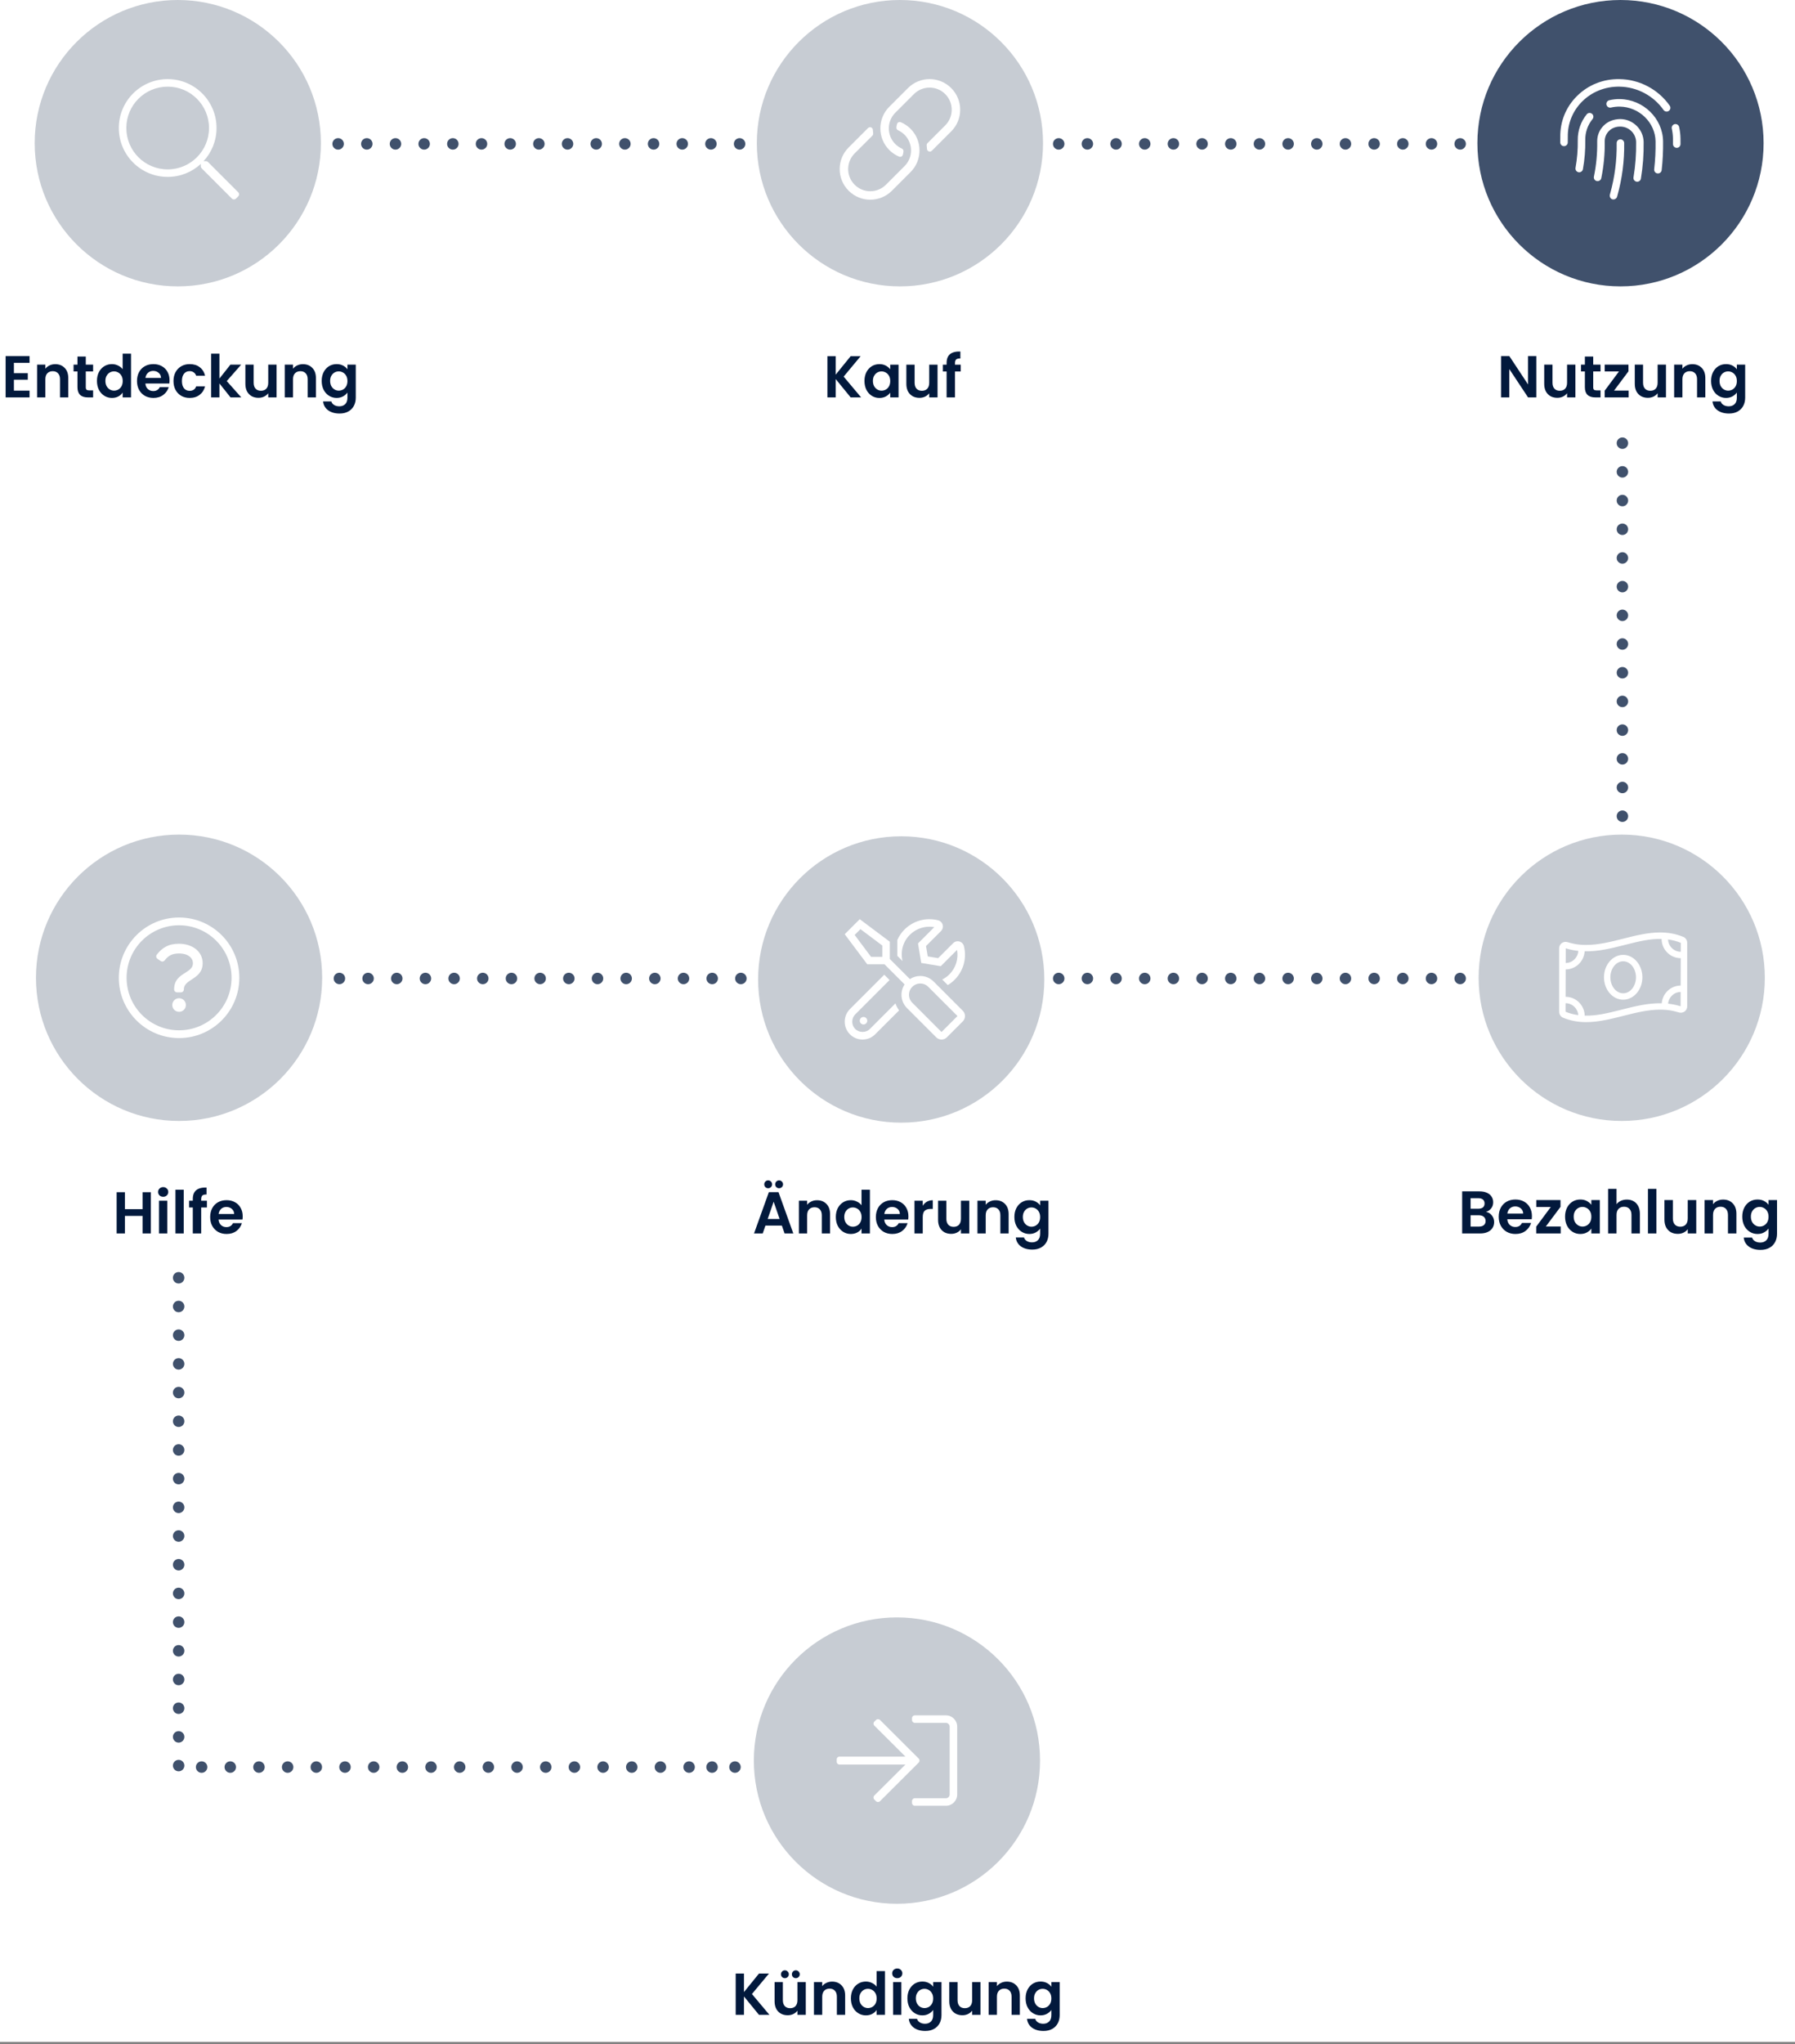 <svg width="304" height="346" viewBox="0 0 304 346" fill="none" xmlns="http://www.w3.org/2000/svg">
<rect x="0" y="0" width="304" height="346" fill="#808080" stroke="none"/>
<g clip-path="url(#clip0)">
<rect width="304" height="345.6" fill="white"/>
<path d="M2.355 61.408V63.158H4.706V64.269H2.355V66.119H5.006V67.26H0.954V60.267H5.006V61.408H2.355ZM9.353 61.638C10.013 61.638 10.547 61.848 10.954 62.268C11.36 62.681 11.564 63.262 11.564 64.008V67.26H10.163V64.199C10.163 63.758 10.053 63.422 9.833 63.188C9.613 62.948 9.313 62.828 8.933 62.828C8.546 62.828 8.239 62.948 8.012 63.188C7.792 63.422 7.682 63.758 7.682 64.199V67.26H6.282V61.718H7.682V62.408C7.869 62.168 8.106 61.981 8.393 61.848C8.686 61.708 9.006 61.638 9.353 61.638ZM14.529 62.868V65.549C14.529 65.736 14.573 65.873 14.659 65.959C14.753 66.039 14.906 66.079 15.12 66.079H15.77V67.26H14.889C13.709 67.26 13.119 66.686 13.119 65.539V62.868H12.459V61.718H13.119V60.347H14.529V61.718H15.77V62.868H14.529ZM16.42 64.469C16.42 63.908 16.53 63.412 16.75 62.978C16.977 62.545 17.284 62.211 17.671 61.978C18.058 61.744 18.488 61.628 18.961 61.628C19.321 61.628 19.665 61.708 19.992 61.868C20.318 62.021 20.578 62.228 20.772 62.488V59.857H22.192V67.26H20.772V66.439C20.599 66.713 20.355 66.933 20.042 67.1C19.728 67.266 19.365 67.35 18.951 67.35C18.484 67.35 18.058 67.23 17.671 66.99C17.284 66.75 16.977 66.413 16.75 65.979C16.53 65.539 16.42 65.036 16.42 64.469ZM20.782 64.489C20.782 64.149 20.715 63.858 20.582 63.618C20.448 63.372 20.268 63.185 20.042 63.058C19.815 62.925 19.571 62.858 19.311 62.858C19.051 62.858 18.811 62.922 18.591 63.048C18.371 63.175 18.191 63.362 18.051 63.608C17.918 63.849 17.851 64.135 17.851 64.469C17.851 64.802 17.918 65.096 18.051 65.349C18.191 65.596 18.371 65.786 18.591 65.919C18.818 66.053 19.058 66.119 19.311 66.119C19.571 66.119 19.815 66.056 20.042 65.929C20.268 65.796 20.448 65.609 20.582 65.369C20.715 65.122 20.782 64.829 20.782 64.489ZM28.715 64.369C28.715 64.569 28.702 64.749 28.675 64.909H24.624C24.657 65.309 24.797 65.623 25.044 65.849C25.291 66.076 25.594 66.189 25.954 66.189C26.474 66.189 26.845 65.966 27.065 65.519H28.575C28.415 66.053 28.108 66.493 27.655 66.84C27.201 67.18 26.645 67.35 25.984 67.35C25.451 67.35 24.971 67.233 24.544 67C24.124 66.76 23.794 66.423 23.553 65.989C23.32 65.556 23.203 65.056 23.203 64.489C23.203 63.915 23.32 63.412 23.553 62.978C23.787 62.545 24.114 62.211 24.534 61.978C24.954 61.744 25.438 61.628 25.984 61.628C26.511 61.628 26.981 61.741 27.395 61.968C27.815 62.194 28.139 62.518 28.365 62.938C28.599 63.352 28.715 63.828 28.715 64.369ZM27.265 63.968C27.258 63.608 27.128 63.322 26.875 63.108C26.621 62.888 26.311 62.778 25.944 62.778C25.598 62.778 25.304 62.885 25.064 63.098C24.831 63.305 24.687 63.595 24.634 63.968H27.265ZM29.381 64.489C29.381 63.915 29.497 63.415 29.731 62.988C29.964 62.555 30.288 62.221 30.701 61.988C31.115 61.748 31.588 61.628 32.122 61.628C32.809 61.628 33.376 61.801 33.822 62.148C34.276 62.488 34.579 62.968 34.733 63.588H33.222C33.142 63.348 33.005 63.162 32.812 63.028C32.625 62.888 32.392 62.818 32.112 62.818C31.712 62.818 31.395 62.965 31.161 63.258C30.928 63.545 30.811 63.955 30.811 64.489C30.811 65.016 30.928 65.426 31.161 65.719C31.395 66.006 31.712 66.149 32.112 66.149C32.679 66.149 33.049 65.896 33.222 65.389H34.733C34.579 65.989 34.276 66.466 33.822 66.82C33.369 67.173 32.802 67.35 32.122 67.35C31.588 67.35 31.115 67.233 30.701 67C30.288 66.76 29.964 66.426 29.731 65.999C29.497 65.566 29.381 65.062 29.381 64.489ZM39.043 67.26L37.162 64.899V67.26H35.762V59.857H37.162V64.069L39.023 61.718H40.844L38.403 64.499L40.864 67.26H39.043ZM46.839 61.718V67.26H45.428V66.559C45.248 66.8 45.012 66.99 44.718 67.13C44.431 67.263 44.118 67.33 43.778 67.33C43.344 67.33 42.961 67.24 42.627 67.06C42.294 66.873 42.031 66.603 41.837 66.249C41.65 65.889 41.557 65.462 41.557 64.969V61.718H42.958V64.769C42.958 65.209 43.068 65.549 43.288 65.789C43.508 66.023 43.808 66.139 44.188 66.139C44.575 66.139 44.878 66.023 45.098 65.789C45.319 65.549 45.428 65.209 45.428 64.769V61.718H46.839ZM51.295 61.638C51.956 61.638 52.489 61.848 52.896 62.268C53.303 62.681 53.506 63.262 53.506 64.008V67.26H52.105V64.199C52.105 63.758 51.995 63.422 51.775 63.188C51.555 62.948 51.255 62.828 50.875 62.828C50.488 62.828 50.181 62.948 49.955 63.188C49.735 63.422 49.625 63.758 49.625 64.199V67.26H48.224V61.718H49.625V62.408C49.811 62.168 50.048 61.981 50.335 61.848C50.628 61.708 50.948 61.638 51.295 61.638ZM57.012 61.628C57.425 61.628 57.789 61.711 58.102 61.878C58.416 62.038 58.663 62.248 58.843 62.508V61.718H60.253V67.3C60.253 67.813 60.15 68.27 59.943 68.67C59.736 69.077 59.426 69.397 59.013 69.631C58.599 69.871 58.099 69.991 57.512 69.991C56.725 69.991 56.078 69.807 55.571 69.441C55.071 69.074 54.788 68.574 54.721 67.94H56.111C56.185 68.193 56.342 68.394 56.582 68.54C56.828 68.694 57.125 68.77 57.472 68.77C57.879 68.77 58.209 68.647 58.462 68.4C58.716 68.16 58.843 67.793 58.843 67.3V66.439C58.663 66.7 58.412 66.916 58.092 67.09C57.779 67.263 57.419 67.35 57.012 67.35C56.545 67.35 56.118 67.23 55.731 66.99C55.345 66.75 55.038 66.413 54.811 65.979C54.591 65.539 54.481 65.036 54.481 64.469C54.481 63.908 54.591 63.412 54.811 62.978C55.038 62.545 55.341 62.211 55.721 61.978C56.108 61.744 56.538 61.628 57.012 61.628ZM58.843 64.489C58.843 64.149 58.776 63.858 58.642 63.618C58.509 63.372 58.329 63.185 58.102 63.058C57.876 62.925 57.632 62.858 57.372 62.858C57.112 62.858 56.872 62.922 56.652 63.048C56.432 63.175 56.252 63.362 56.111 63.608C55.978 63.849 55.911 64.135 55.911 64.469C55.911 64.802 55.978 65.096 56.111 65.349C56.252 65.596 56.432 65.786 56.652 65.919C56.879 66.053 57.119 66.119 57.372 66.119C57.632 66.119 57.876 66.056 58.102 65.929C58.329 65.796 58.509 65.609 58.642 65.369C58.776 65.122 58.843 64.829 58.843 64.489Z" fill="#02193C"/>
<path d="M144.071 67.264L141.53 64.153V67.264H140.13V60.281H141.53V63.412L144.071 60.281H145.762L142.881 63.742L145.842 67.264H144.071ZM146.406 64.473C146.406 63.912 146.516 63.416 146.736 62.982C146.963 62.549 147.266 62.215 147.646 61.982C148.033 61.748 148.463 61.632 148.937 61.632C149.35 61.632 149.711 61.715 150.017 61.882C150.331 62.048 150.581 62.258 150.768 62.512V61.722H152.178V67.264H150.768V66.453C150.588 66.713 150.337 66.93 150.017 67.104C149.704 67.27 149.34 67.354 148.927 67.354C148.46 67.354 148.033 67.234 147.646 66.994C147.266 66.754 146.963 66.417 146.736 65.983C146.516 65.543 146.406 65.04 146.406 64.473ZM150.768 64.493C150.768 64.153 150.701 63.862 150.567 63.622C150.434 63.376 150.254 63.189 150.027 63.062C149.801 62.929 149.557 62.862 149.297 62.862C149.037 62.862 148.797 62.925 148.577 63.052C148.357 63.179 148.177 63.365 148.037 63.612C147.903 63.852 147.836 64.139 147.836 64.473C147.836 64.806 147.903 65.1 148.037 65.353C148.177 65.6 148.357 65.79 148.577 65.923C148.804 66.057 149.044 66.123 149.297 66.123C149.557 66.123 149.801 66.06 150.027 65.933C150.254 65.8 150.434 65.613 150.567 65.373C150.701 65.126 150.768 64.833 150.768 64.493ZM158.781 61.722V67.264H157.371V66.563C157.19 66.803 156.954 66.994 156.66 67.134C156.374 67.267 156.06 67.334 155.72 67.334C155.286 67.334 154.903 67.244 154.57 67.064C154.236 66.877 153.973 66.607 153.779 66.253C153.592 65.893 153.499 65.466 153.499 64.973V61.722H154.9V64.773C154.9 65.213 155.01 65.553 155.23 65.793C155.45 66.026 155.75 66.143 156.13 66.143C156.517 66.143 156.82 66.026 157.04 65.793C157.261 65.553 157.371 65.213 157.371 64.773V61.722H158.781ZM162.707 62.872H161.737V67.264H160.316V62.872H159.686V61.722H160.316V61.441C160.316 60.761 160.51 60.261 160.896 59.941C161.283 59.621 161.867 59.471 162.647 59.491V60.671C162.307 60.664 162.07 60.721 161.937 60.841C161.803 60.961 161.737 61.178 161.737 61.492V61.722H162.707V62.872Z" fill="#02193C"/>
<path d="M260.19 67.26H258.79L255.618 62.468V67.26H254.218V60.267H255.618L258.79 65.069V60.267H260.19V67.26ZM266.809 61.718V67.26H265.399V66.559C265.219 66.8 264.982 66.99 264.688 67.13C264.402 67.263 264.088 67.33 263.748 67.33C263.315 67.33 262.931 67.24 262.598 67.06C262.264 66.873 262.001 66.603 261.807 66.249C261.621 65.889 261.527 65.462 261.527 64.969V61.718H262.928V64.769C262.928 65.209 263.038 65.549 263.258 65.789C263.478 66.023 263.778 66.139 264.158 66.139C264.545 66.139 264.848 66.023 265.069 65.789C265.289 65.549 265.399 65.209 265.399 64.769V61.718H266.809ZM269.825 62.868V65.549C269.825 65.736 269.868 65.873 269.955 65.959C270.048 66.039 270.202 66.079 270.415 66.079H271.065V67.26H270.185C269.005 67.26 268.414 66.686 268.414 65.539V62.868H267.754V61.718H268.414V60.347H269.825V61.718H271.065V62.868H269.825ZM273.356 66.109H275.827V67.26H271.766V66.129L274.187 62.868H271.776V61.718H275.797V62.848L273.356 66.109ZM282.147 61.718V67.26H280.736V66.559C280.556 66.8 280.319 66.99 280.026 67.13C279.739 67.263 279.426 67.33 279.086 67.33C278.652 67.33 278.269 67.24 277.935 67.06C277.602 66.873 277.338 66.603 277.145 66.249C276.958 65.889 276.865 65.462 276.865 64.969V61.718H278.265V64.769C278.265 65.209 278.375 65.549 278.595 65.789C278.816 66.023 279.116 66.139 279.496 66.139C279.883 66.139 280.186 66.023 280.406 65.789C280.626 65.549 280.736 65.209 280.736 64.769V61.718H282.147ZM286.603 61.638C287.263 61.638 287.797 61.848 288.204 62.268C288.61 62.681 288.814 63.262 288.814 64.008V67.26H287.413V64.199C287.413 63.758 287.303 63.422 287.083 63.188C286.863 62.948 286.563 62.828 286.183 62.828C285.796 62.828 285.489 62.948 285.262 63.188C285.042 63.422 284.932 63.758 284.932 64.199V67.26H283.532V61.718H284.932V62.408C285.119 62.168 285.356 61.981 285.643 61.848C285.936 61.708 286.256 61.638 286.603 61.638ZM292.32 61.628C292.733 61.628 293.097 61.711 293.41 61.878C293.723 62.038 293.97 62.248 294.15 62.508V61.718H295.561V67.3C295.561 67.813 295.457 68.27 295.251 68.67C295.044 69.077 294.734 69.397 294.32 69.631C293.907 69.871 293.407 69.991 292.82 69.991C292.033 69.991 291.386 69.807 290.879 69.441C290.379 69.074 290.095 68.574 290.029 67.94H291.419C291.493 68.193 291.649 68.394 291.889 68.54C292.136 68.694 292.433 68.77 292.78 68.77C293.187 68.77 293.517 68.647 293.77 68.4C294.024 68.16 294.15 67.793 294.15 67.3V66.439C293.97 66.7 293.72 66.916 293.4 67.09C293.087 67.263 292.726 67.35 292.32 67.35C291.853 67.35 291.426 67.23 291.039 66.99C290.652 66.75 290.346 66.413 290.119 65.979C289.899 65.539 289.789 65.036 289.789 64.469C289.789 63.908 289.899 63.412 290.119 62.978C290.346 62.545 290.649 62.211 291.029 61.978C291.416 61.744 291.846 61.628 292.32 61.628ZM294.15 64.489C294.15 64.149 294.084 63.858 293.95 63.618C293.817 63.372 293.637 63.185 293.41 63.058C293.183 62.925 292.94 62.858 292.68 62.858C292.42 62.858 292.18 62.922 291.959 63.048C291.739 63.175 291.559 63.362 291.419 63.608C291.286 63.849 291.219 64.135 291.219 64.469C291.219 64.802 291.286 65.096 291.419 65.349C291.559 65.596 291.739 65.786 291.959 65.919C292.186 66.053 292.426 66.119 292.68 66.119C292.94 66.119 293.183 66.056 293.41 65.929C293.637 65.796 293.817 65.609 293.95 65.369C294.084 65.122 294.15 64.829 294.15 64.489Z" fill="#02193C"/>
<circle cx="30.111" cy="24.235" r="24.235" fill="#C7CCD3"/>
<path fill-rule="evenodd" clip-rule="evenodd" d="M35.22 27.418L40.352 32.55C40.539 32.737 40.539 33.039 40.352 33.226L39.958 33.62C39.771 33.807 39.469 33.807 39.282 33.62L34.15 28.488C34.063 28.396 34.011 28.277 34.011 28.15V27.744C32.535 29.105 30.566 29.94 28.398 29.94C23.827 29.94 20.123 26.236 20.123 21.665C20.123 17.094 23.827 13.391 28.398 13.391C32.969 13.391 36.672 17.094 36.672 21.665C36.672 23.833 35.837 25.803 34.472 27.279H34.882C35.01 27.279 35.129 27.326 35.22 27.418ZM21.396 21.666C21.396 25.537 24.527 28.668 28.398 28.668C32.268 28.668 35.399 25.537 35.399 21.666C35.399 17.796 32.268 14.665 28.398 14.665C24.527 14.665 21.396 17.796 21.396 21.666Z" fill="white"/>
<circle cx="91.262" cy="24.352" r="0.971" fill="#40516C"/>
<circle cx="62.122" cy="24.352" r="0.971" fill="#40516C"/>
<circle cx="120.401" cy="24.352" r="0.971" fill="#40516C"/>
<circle cx="96.118" cy="24.352" r="0.971" fill="#40516C"/>
<circle cx="66.979" cy="24.352" r="0.971" fill="#40516C"/>
<circle cx="125.257" cy="24.352" r="0.971" fill="#40516C"/>
<circle cx="100.975" cy="24.352" r="0.971" fill="#40516C"/>
<circle cx="71.836" cy="24.352" r="0.971" fill="#40516C"/>
<circle cx="105.831" cy="24.352" r="0.971" fill="#40516C"/>
<circle cx="76.692" cy="24.352" r="0.971" fill="#40516C"/>
<circle cx="110.688" cy="24.352" r="0.971" fill="#40516C"/>
<circle cx="81.549" cy="24.352" r="0.971" fill="#40516C"/>
<circle cx="57.265" cy="24.352" r="0.971" fill="#40516C"/>
<circle cx="115.545" cy="24.352" r="0.971" fill="#40516C"/>
<circle cx="86.405" cy="24.352" r="0.971" fill="#40516C"/>
<circle cx="152.412" cy="24.235" r="24.235" fill="#C7CCD3"/>
<path fill-rule="evenodd" clip-rule="evenodd" d="M152.264 26.505C151.663 26.253 151.101 25.883 150.612 25.394C148.592 23.374 148.592 20.086 150.612 18.066L153.769 14.91C155.793 12.885 159.072 12.884 161.097 14.91C163.122 16.934 163.123 20.212 161.097 22.237L157.941 25.394C157.895 25.44 157.848 25.486 157.8 25.53C157.499 25.809 157.011 25.61 156.994 25.2C156.987 25.008 156.971 24.817 156.946 24.626C156.927 24.478 156.976 24.329 157.081 24.224C157.738 23.567 160.077 21.229 160.083 21.223C161.547 19.758 161.547 17.389 160.083 15.924C158.618 14.46 156.249 14.46 154.784 15.924L151.627 19.081L151.613 19.095C150.166 20.557 150.172 22.925 151.627 24.38C151.955 24.707 152.328 24.961 152.727 25.142C152.909 25.224 153.023 25.407 153.011 25.607C152.999 25.813 152.961 26.018 152.899 26.215C152.815 26.478 152.519 26.612 152.264 26.505ZM151.055 32.282L154.212 29.125C156.232 27.105 156.232 23.817 154.212 21.797C153.723 21.309 153.161 20.938 152.56 20.686C152.305 20.579 152.009 20.713 151.926 20.976C151.863 21.174 151.825 21.378 151.813 21.585C151.801 21.784 151.915 21.967 152.097 22.05C152.496 22.23 152.869 22.484 153.197 22.811C154.652 24.267 154.659 26.634 153.212 28.096L153.197 28.11L150.04 31.267C148.575 32.731 146.207 32.732 144.741 31.267C143.277 29.802 143.277 27.433 144.741 25.968C144.748 25.962 147.086 23.624 147.743 22.968C147.848 22.862 147.897 22.713 147.878 22.565C147.854 22.375 147.837 22.183 147.83 21.992C147.813 21.581 147.325 21.382 147.024 21.661C146.977 21.706 146.93 21.751 146.883 21.797L143.727 24.954C141.701 26.979 141.702 30.258 143.727 32.282C145.752 34.308 149.031 34.307 151.055 32.282Z" fill="white"/>
<circle cx="274.447" cy="24.235" r="24.235" fill="#40516C"/>
<path fill-rule="evenodd" clip-rule="evenodd" d="M274.291 13.393C271.508 13.339 268.949 14.38 267.04 16.291C265.199 18.133 264.208 20.582 264.249 23.185C264.254 23.485 264.251 23.785 264.242 24.085C264.233 24.436 264.51 24.729 264.861 24.739H264.879C265.222 24.739 265.506 24.466 265.515 24.121C265.524 23.802 265.527 23.483 265.522 23.165C265.486 20.909 266.345 18.787 267.94 17.191C269.602 15.527 271.874 14.63 274.271 14.666C277.242 14.709 280.034 16.186 281.74 18.617C281.944 18.904 282.342 18.974 282.626 18.772C282.915 18.57 282.985 18.174 282.782 17.886C280.843 15.122 277.669 13.442 274.291 13.393ZM268.725 19.349C267.722 20.581 267.184 22.138 267.209 23.731C267.234 25.305 267.105 26.879 266.828 28.41C266.766 28.756 266.994 29.087 267.341 29.15C267.38 29.157 267.417 29.16 267.456 29.16C267.756 29.16 268.025 28.944 268.081 28.637C268.373 27.025 268.507 25.368 268.482 23.711C268.461 22.398 268.888 21.167 269.712 20.152C269.934 19.879 269.892 19.478 269.62 19.257C269.348 19.036 268.947 19.075 268.725 19.349ZM271.587 21.269C272.325 20.531 273.302 20.164 274.427 20.148C276.582 20.18 278.33 21.921 278.365 24.029C278.396 26.11 278.242 28.195 277.905 30.227C277.854 30.539 277.585 30.759 277.279 30.759C277.244 30.759 277.209 30.757 277.173 30.751C276.826 30.694 276.592 30.366 276.649 30.019C276.973 28.062 277.123 26.053 277.092 24.049C277.069 22.622 275.904 21.443 274.427 21.422C274.17 21.422 273.23 21.427 272.488 22.169C272.018 22.639 271.766 23.265 271.776 23.932C271.808 26.023 271.611 28.116 271.191 30.152C271.119 30.497 270.777 30.713 270.439 30.647C270.096 30.576 269.873 30.239 269.945 29.895C270.347 27.95 270.533 25.95 270.502 23.952C270.486 22.937 270.871 21.985 271.587 21.269ZM273.797 24.221C273.792 23.87 274.071 23.581 274.423 23.575C274.743 23.569 275.064 23.85 275.07 24.202C275.117 27.244 274.729 30.214 273.917 33.121L273.869 33.295C273.789 33.575 273.534 33.759 273.256 33.759C272.712 33.759 272.569 33.213 272.643 32.95L272.691 32.777C273.47 29.989 273.841 27.141 273.797 24.221ZM284.377 21.494C284.519 22.135 284.596 22.792 284.606 23.449C284.611 23.763 284.612 24.078 284.609 24.392C284.607 24.742 284.322 25.024 283.973 25.024H283.968C283.616 25.021 283.334 24.734 283.337 24.382C283.339 24.078 283.338 23.773 283.333 23.468C283.324 22.898 283.257 22.326 283.134 21.769C283.059 21.425 283.276 21.086 283.619 21.01C283.966 20.937 284.301 21.151 284.377 21.494ZM272.545 16.967C273.133 16.827 273.737 16.761 274.342 16.771C278.315 16.83 281.597 20.032 281.657 23.908C281.681 25.54 281.602 27.184 281.418 28.794C281.381 29.119 281.105 29.358 280.787 29.358C280.762 29.358 280.738 29.357 280.713 29.354C280.364 29.314 280.113 28.999 280.153 28.65C280.331 27.094 280.409 25.505 280.384 23.928C280.334 20.732 277.616 18.093 274.322 18.044C273.836 18.036 273.32 18.091 272.838 18.205C272.5 18.285 272.153 18.074 272.072 17.733C271.991 17.391 272.203 17.047 272.545 16.967Z" fill="white"/>
<circle cx="213.297" cy="24.352" r="0.971" fill="#40516C"/>
<circle cx="184.157" cy="24.352" r="0.971" fill="#40516C"/>
<circle cx="242.436" cy="24.352" r="0.971" fill="#40516C"/>
<circle cx="218.153" cy="24.352" r="0.971" fill="#40516C"/>
<circle cx="189.014" cy="24.352" r="0.971" fill="#40516C"/>
<circle cx="247.293" cy="24.352" r="0.971" fill="#40516C"/>
<circle cx="223.01" cy="24.352" r="0.971" fill="#40516C"/>
<circle cx="193.871" cy="24.352" r="0.971" fill="#40516C"/>
<circle cx="227.866" cy="24.352" r="0.971" fill="#40516C"/>
<circle cx="198.727" cy="24.352" r="0.971" fill="#40516C"/>
<circle cx="232.723" cy="24.352" r="0.971" fill="#40516C"/>
<circle cx="203.584" cy="24.352" r="0.971" fill="#40516C"/>
<circle cx="179.301" cy="24.352" r="0.971" fill="#40516C"/>
<circle cx="237.58" cy="24.352" r="0.971" fill="#40516C"/>
<circle cx="208.44" cy="24.352" r="0.971" fill="#40516C"/>
<path d="M25.546 201.781V208.764H24.146V205.793H21.154V208.764H19.754V201.781H21.154V204.652H24.146V201.781H25.546ZM27.638 202.561C27.391 202.561 27.185 202.485 27.018 202.331C26.858 202.171 26.778 201.974 26.778 201.741C26.778 201.508 26.858 201.314 27.018 201.161C27.185 201.001 27.391 200.921 27.638 200.921C27.885 200.921 28.088 201.001 28.248 201.161C28.415 201.314 28.498 201.508 28.498 201.741C28.498 201.974 28.415 202.171 28.248 202.331C28.088 202.485 27.885 202.561 27.638 202.561ZM28.328 203.222V208.764H26.928V203.222H28.328ZM31.116 201.361V208.764H29.715V201.361H31.116ZM35.044 204.372H34.073V208.764H32.653V204.372H32.023V203.222H32.653V202.941C32.653 202.261 32.846 201.761 33.233 201.441C33.62 201.121 34.203 200.971 34.984 200.991V202.171C34.644 202.165 34.407 202.221 34.273 202.341C34.14 202.461 34.073 202.678 34.073 202.992V203.222H35.044V204.372ZM41.106 205.873C41.106 206.073 41.093 206.253 41.066 206.413H37.015C37.048 206.813 37.188 207.126 37.435 207.353C37.682 207.58 37.985 207.693 38.345 207.693C38.865 207.693 39.236 207.47 39.456 207.023H40.966C40.806 207.557 40.499 207.997 40.046 208.344C39.593 208.684 39.036 208.854 38.375 208.854C37.842 208.854 37.362 208.737 36.935 208.504C36.515 208.263 36.184 207.927 35.944 207.493C35.711 207.06 35.594 206.56 35.594 205.993C35.594 205.419 35.711 204.916 35.944 204.482C36.178 204.049 36.505 203.715 36.925 203.482C37.345 203.248 37.828 203.132 38.375 203.132C38.902 203.132 39.372 203.245 39.786 203.472C40.206 203.698 40.529 204.022 40.756 204.442C40.99 204.856 41.106 205.332 41.106 205.873ZM39.656 205.472C39.649 205.112 39.519 204.826 39.266 204.612C39.012 204.392 38.702 204.282 38.335 204.282C37.989 204.282 37.695 204.389 37.455 204.602C37.222 204.809 37.078 205.099 37.025 205.472H39.656Z" fill="#02193C"/>
<path d="M128.539 341.014L125.998 337.903V341.014H124.597V334.031H125.998V337.162L128.539 334.031H130.229L127.348 337.492L130.309 341.014H128.539ZM136.466 335.472V341.014H135.055V340.313C134.875 340.553 134.638 340.744 134.345 340.884C134.058 341.017 133.745 341.084 133.404 341.084C132.971 341.084 132.587 340.994 132.254 340.814C131.921 340.627 131.657 340.357 131.464 340.003C131.277 339.643 131.184 339.216 131.184 338.723V335.472H132.584V338.523C132.584 338.963 132.694 339.303 132.914 339.543C133.134 339.777 133.434 339.893 133.815 339.893C134.201 339.893 134.505 339.777 134.725 339.543C134.945 339.303 135.055 338.963 135.055 338.523V335.472H136.466ZM132.924 334.811C132.737 334.811 132.581 334.748 132.454 334.621C132.327 334.495 132.264 334.338 132.264 334.151C132.264 333.964 132.327 333.808 132.454 333.681C132.581 333.548 132.737 333.481 132.924 333.481C133.111 333.481 133.268 333.548 133.394 333.681C133.528 333.808 133.594 333.964 133.594 334.151C133.594 334.338 133.528 334.495 133.394 334.621C133.268 334.748 133.111 334.811 132.924 334.811ZM134.775 334.811C134.588 334.811 134.431 334.748 134.305 334.621C134.178 334.495 134.115 334.338 134.115 334.151C134.115 333.964 134.178 333.808 134.305 333.681C134.431 333.548 134.588 333.481 134.775 333.481C134.962 333.481 135.118 333.548 135.245 333.681C135.378 333.808 135.445 333.964 135.445 334.151C135.445 334.338 135.378 334.495 135.245 334.621C135.118 334.748 134.962 334.811 134.775 334.811ZM140.922 335.392C141.582 335.392 142.115 335.602 142.522 336.022C142.929 336.435 143.133 337.016 143.133 337.762V341.014H141.732V337.953C141.732 337.512 141.622 337.176 141.402 336.942C141.182 336.702 140.882 336.582 140.502 336.582C140.115 336.582 139.808 336.702 139.581 336.942C139.361 337.176 139.251 337.512 139.251 337.953V341.014H137.851V335.472H139.251V336.162C139.438 335.922 139.675 335.735 139.961 335.602C140.255 335.462 140.575 335.392 140.922 335.392ZM144.107 338.223C144.107 337.662 144.217 337.166 144.438 336.732C144.664 336.299 144.971 335.965 145.358 335.732C145.745 335.498 146.175 335.382 146.648 335.382C147.009 335.382 147.352 335.462 147.679 335.622C148.006 335.775 148.266 335.982 148.459 336.242V333.611H149.88V341.014H148.459V340.193C148.286 340.467 148.042 340.687 147.729 340.854C147.415 341.02 147.052 341.104 146.638 341.104C146.172 341.104 145.745 340.984 145.358 340.744C144.971 340.503 144.664 340.167 144.438 339.733C144.217 339.293 144.107 338.79 144.107 338.223ZM148.469 338.243C148.469 337.903 148.402 337.612 148.269 337.372C148.136 337.126 147.956 336.939 147.729 336.812C147.502 336.679 147.259 336.612 146.999 336.612C146.738 336.612 146.498 336.675 146.278 336.802C146.058 336.929 145.878 337.116 145.738 337.362C145.605 337.602 145.538 337.889 145.538 338.223C145.538 338.556 145.605 338.85 145.738 339.103C145.878 339.35 146.058 339.54 146.278 339.673C146.505 339.807 146.745 339.873 146.999 339.873C147.259 339.873 147.502 339.81 147.729 339.683C147.956 339.55 148.136 339.363 148.269 339.123C148.402 338.876 148.469 338.583 148.469 338.243ZM151.961 334.811C151.714 334.811 151.507 334.735 151.341 334.581C151.181 334.421 151.101 334.224 151.101 333.991C151.101 333.758 151.181 333.564 151.341 333.411C151.507 333.251 151.714 333.171 151.961 333.171C152.208 333.171 152.411 333.251 152.571 333.411C152.738 333.564 152.821 333.758 152.821 333.991C152.821 334.224 152.738 334.421 152.571 334.581C152.411 334.735 152.208 334.811 151.961 334.811ZM152.651 335.472V341.014H151.251V335.472H152.651ZM156.209 335.382C156.622 335.382 156.986 335.465 157.299 335.632C157.613 335.792 157.859 336.002 158.04 336.262V335.472H159.45V341.054C159.45 341.567 159.347 342.024 159.14 342.424C158.933 342.831 158.623 343.151 158.21 343.385C157.796 343.625 157.296 343.745 156.709 343.745C155.922 343.745 155.275 343.561 154.768 343.194C154.268 342.828 153.985 342.327 153.918 341.694H155.309C155.382 341.947 155.539 342.147 155.779 342.294C156.025 342.448 156.322 342.524 156.669 342.524C157.076 342.524 157.406 342.401 157.659 342.154C157.913 341.914 158.04 341.547 158.04 341.054V340.193C157.859 340.453 157.609 340.67 157.289 340.844C156.976 341.017 156.616 341.104 156.209 341.104C155.742 341.104 155.315 340.984 154.928 340.744C154.542 340.503 154.235 340.167 154.008 339.733C153.788 339.293 153.678 338.79 153.678 338.223C153.678 337.662 153.788 337.166 154.008 336.732C154.235 336.299 154.538 335.965 154.918 335.732C155.305 335.498 155.735 335.382 156.209 335.382ZM158.04 338.243C158.04 337.903 157.973 337.612 157.839 337.372C157.706 337.126 157.526 336.939 157.299 336.812C157.073 336.679 156.829 336.612 156.569 336.612C156.309 336.612 156.069 336.675 155.849 336.802C155.629 336.929 155.449 337.116 155.309 337.362C155.175 337.602 155.108 337.889 155.108 338.223C155.108 338.556 155.175 338.85 155.309 339.103C155.449 339.35 155.629 339.54 155.849 339.673C156.075 339.807 156.316 339.873 156.569 339.873C156.829 339.873 157.073 339.81 157.299 339.683C157.526 339.55 157.706 339.363 157.839 339.123C157.973 338.876 158.04 338.583 158.04 338.243ZM166.053 335.472V341.014H164.643V340.313C164.462 340.553 164.226 340.744 163.932 340.884C163.645 341.017 163.332 341.084 162.992 341.084C162.558 341.084 162.175 340.994 161.841 340.814C161.508 340.627 161.245 340.357 161.051 340.003C160.864 339.643 160.771 339.216 160.771 338.723V335.472H162.172V338.523C162.172 338.963 162.282 339.303 162.502 339.543C162.722 339.777 163.022 339.893 163.402 339.893C163.789 339.893 164.092 339.777 164.312 339.543C164.532 339.303 164.643 338.963 164.643 338.523V335.472H166.053ZM170.509 335.392C171.169 335.392 171.703 335.602 172.11 336.022C172.517 336.435 172.72 337.016 172.72 337.762V341.014H171.32V337.953C171.32 337.512 171.21 337.176 170.989 336.942C170.769 336.702 170.469 336.582 170.089 336.582C169.702 336.582 169.395 336.702 169.169 336.942C168.949 337.176 168.839 337.512 168.839 337.953V341.014H167.438V335.472H168.839V336.162C169.025 335.922 169.262 335.735 169.549 335.602C169.842 335.462 170.162 335.392 170.509 335.392ZM176.226 335.382C176.639 335.382 177.003 335.465 177.316 335.632C177.63 335.792 177.877 336.002 178.057 336.262V335.472H179.467V341.054C179.467 341.567 179.364 342.024 179.157 342.424C178.95 342.831 178.64 343.151 178.227 343.385C177.813 343.625 177.313 343.745 176.726 343.745C175.939 343.745 175.292 343.561 174.785 343.194C174.285 342.828 174.002 342.327 173.935 341.694H175.326C175.399 341.947 175.556 342.147 175.796 342.294C176.042 342.448 176.339 342.524 176.686 342.524C177.093 342.524 177.423 342.401 177.676 342.154C177.93 341.914 178.057 341.547 178.057 341.054V340.193C177.877 340.453 177.626 340.67 177.306 340.844C176.993 341.017 176.633 341.104 176.226 341.104C175.759 341.104 175.332 340.984 174.945 340.744C174.559 340.503 174.252 340.167 174.025 339.733C173.805 339.293 173.695 338.79 173.695 338.223C173.695 337.662 173.805 337.166 174.025 336.732C174.252 336.299 174.555 335.965 174.935 335.732C175.322 335.498 175.752 335.382 176.226 335.382ZM178.057 338.243C178.057 337.903 177.99 337.612 177.856 337.372C177.723 337.126 177.543 336.939 177.316 336.812C177.09 336.679 176.846 336.612 176.586 336.612C176.326 336.612 176.086 336.675 175.866 336.802C175.646 336.929 175.466 337.116 175.326 337.362C175.192 337.602 175.125 337.889 175.125 338.223C175.125 338.556 175.192 338.85 175.326 339.103C175.466 339.35 175.646 339.54 175.866 339.673C176.093 339.807 176.333 339.873 176.586 339.873C176.846 339.873 177.09 339.81 177.316 339.683C177.543 339.55 177.723 339.363 177.856 339.123C177.99 338.876 178.057 338.583 178.057 338.243Z" fill="#02193C"/>
<path d="M132.415 207.433H129.634L129.174 208.764H127.703L130.214 201.771H131.845L134.356 208.764H132.875L132.415 207.433ZM132.035 206.313L131.025 203.392L130.014 206.313H132.035ZM130.094 201.111C129.907 201.111 129.751 201.047 129.624 200.921C129.497 200.794 129.434 200.637 129.434 200.451C129.434 200.264 129.497 200.107 129.624 199.98C129.751 199.847 129.907 199.78 130.094 199.78C130.281 199.78 130.438 199.847 130.564 199.98C130.698 200.107 130.764 200.264 130.764 200.451C130.764 200.637 130.698 200.794 130.564 200.921C130.438 201.047 130.281 201.111 130.094 201.111ZM131.945 201.111C131.758 201.111 131.601 201.047 131.475 200.921C131.348 200.794 131.285 200.637 131.285 200.451C131.285 200.264 131.348 200.107 131.475 199.98C131.601 199.847 131.758 199.78 131.945 199.78C132.132 199.78 132.288 199.847 132.415 199.98C132.548 200.107 132.615 200.264 132.615 200.451C132.615 200.637 132.548 200.794 132.415 200.921C132.288 201.047 132.132 201.111 131.945 201.111ZM138.369 203.142C139.029 203.142 139.562 203.352 139.969 203.772C140.376 204.185 140.58 204.766 140.58 205.512V208.764H139.179V205.703C139.179 205.262 139.069 204.926 138.849 204.692C138.629 204.452 138.329 204.332 137.949 204.332C137.562 204.332 137.255 204.452 137.028 204.692C136.808 204.926 136.698 205.262 136.698 205.703V208.764H135.298V203.222H136.698V203.912C136.885 203.672 137.122 203.485 137.408 203.352C137.702 203.212 138.022 203.142 138.369 203.142ZM141.554 205.973C141.554 205.412 141.664 204.916 141.885 204.482C142.111 204.049 142.418 203.715 142.805 203.482C143.192 203.248 143.622 203.132 144.095 203.132C144.455 203.132 144.799 203.212 145.126 203.372C145.453 203.525 145.713 203.732 145.906 203.992V201.361H147.327V208.764H145.906V207.943C145.733 208.217 145.489 208.437 145.176 208.604C144.862 208.77 144.499 208.854 144.085 208.854C143.618 208.854 143.192 208.734 142.805 208.494C142.418 208.253 142.111 207.917 141.885 207.483C141.664 207.043 141.554 206.54 141.554 205.973ZM145.916 205.993C145.916 205.653 145.849 205.362 145.716 205.122C145.583 204.876 145.402 204.689 145.176 204.562C144.949 204.429 144.706 204.362 144.445 204.362C144.185 204.362 143.945 204.425 143.725 204.552C143.505 204.679 143.325 204.866 143.185 205.112C143.052 205.352 142.985 205.639 142.985 205.973C142.985 206.306 143.052 206.6 143.185 206.853C143.325 207.1 143.505 207.29 143.725 207.423C143.952 207.557 144.192 207.623 144.445 207.623C144.706 207.623 144.949 207.56 145.176 207.433C145.402 207.3 145.583 207.113 145.716 206.873C145.849 206.626 145.916 206.333 145.916 205.993ZM153.85 205.873C153.85 206.073 153.836 206.253 153.81 206.413H149.758C149.791 206.813 149.931 207.126 150.178 207.353C150.425 207.58 150.728 207.693 151.088 207.693C151.609 207.693 151.979 207.47 152.199 207.023H153.709C153.549 207.557 153.243 207.997 152.789 208.344C152.336 208.684 151.779 208.854 151.118 208.854C150.585 208.854 150.105 208.737 149.678 208.504C149.258 208.263 148.928 207.927 148.688 207.493C148.454 207.06 148.337 206.56 148.337 205.993C148.337 205.419 148.454 204.916 148.688 204.482C148.921 204.049 149.248 203.715 149.668 203.482C150.088 203.248 150.572 203.132 151.118 203.132C151.645 203.132 152.116 203.245 152.529 203.472C152.949 203.698 153.273 204.022 153.499 204.442C153.733 204.856 153.85 205.332 153.85 205.873ZM152.399 205.472C152.392 205.112 152.262 204.826 152.009 204.612C151.755 204.392 151.445 204.282 151.078 204.282C150.732 204.282 150.438 204.389 150.198 204.602C149.965 204.809 149.821 205.099 149.768 205.472H152.399ZM156.275 204.082C156.456 203.788 156.689 203.558 156.976 203.392C157.269 203.225 157.603 203.142 157.976 203.142V204.612H157.606C157.166 204.612 156.832 204.715 156.606 204.922C156.386 205.129 156.275 205.489 156.275 206.003V208.764H154.875V203.222H156.275V204.082ZM164.155 203.222V208.764H162.744V208.063C162.564 208.303 162.327 208.494 162.034 208.634C161.747 208.767 161.434 208.834 161.093 208.834C160.66 208.834 160.276 208.744 159.943 208.564C159.61 208.377 159.346 208.107 159.153 207.753C158.966 207.393 158.873 206.966 158.873 206.473V203.222H160.273V206.273C160.273 206.713 160.383 207.053 160.603 207.293C160.823 207.527 161.123 207.643 161.504 207.643C161.89 207.643 162.194 207.527 162.414 207.293C162.634 207.053 162.744 206.713 162.744 206.273V203.222H164.155ZM168.611 203.142C169.271 203.142 169.805 203.352 170.211 203.772C170.618 204.185 170.822 204.766 170.822 205.512V208.764H169.421V205.703C169.421 205.262 169.311 204.926 169.091 204.692C168.871 204.452 168.571 204.332 168.191 204.332C167.804 204.332 167.497 204.452 167.27 204.692C167.05 204.926 166.94 205.262 166.94 205.703V208.764H165.54V203.222H166.94V203.912C167.127 203.672 167.364 203.485 167.65 203.352C167.944 203.212 168.264 203.142 168.611 203.142ZM174.327 203.132C174.741 203.132 175.104 203.215 175.418 203.382C175.731 203.542 175.978 203.752 176.158 204.012V203.222H177.569V208.804C177.569 209.317 177.465 209.774 177.258 210.174C177.052 210.581 176.742 210.901 176.328 211.135C175.915 211.375 175.414 211.495 174.828 211.495C174.041 211.495 173.394 211.311 172.887 210.944C172.387 210.578 172.103 210.077 172.037 209.444H173.427C173.5 209.697 173.657 209.897 173.897 210.044C174.144 210.198 174.441 210.274 174.788 210.274C175.194 210.274 175.525 210.151 175.778 209.904C176.031 209.664 176.158 209.297 176.158 208.804V207.943C175.978 208.203 175.728 208.42 175.408 208.594C175.094 208.767 174.734 208.854 174.327 208.854C173.861 208.854 173.434 208.734 173.047 208.494C172.66 208.253 172.353 207.917 172.127 207.483C171.906 207.043 171.796 206.54 171.796 205.973C171.796 205.412 171.906 204.916 172.127 204.482C172.353 204.049 172.657 203.715 173.037 203.482C173.424 203.248 173.854 203.132 174.327 203.132ZM176.158 205.993C176.158 205.653 176.091 205.362 175.958 205.122C175.825 204.876 175.645 204.689 175.418 204.562C175.191 204.429 174.948 204.362 174.688 204.362C174.427 204.362 174.187 204.425 173.967 204.552C173.747 204.679 173.567 204.866 173.427 205.112C173.294 205.352 173.227 205.639 173.227 205.973C173.227 206.306 173.294 206.6 173.427 206.853C173.567 207.1 173.747 207.29 173.967 207.423C174.194 207.557 174.434 207.623 174.688 207.623C174.948 207.623 175.191 207.56 175.418 207.433C175.645 207.3 175.825 207.113 175.958 206.873C176.091 206.626 176.158 206.333 176.158 205.993Z" fill="#02193C"/>
<path d="M251.67 205.111C252.072 205.185 252.402 205.386 252.66 205.713C252.919 206.039 253.048 206.413 253.048 206.835C253.048 207.216 252.953 207.553 252.762 207.845C252.579 208.131 252.31 208.356 251.956 208.519C251.602 208.682 251.184 208.764 250.701 208.764H247.63V201.641H250.568C251.051 201.641 251.466 201.719 251.813 201.876C252.167 202.032 252.432 202.25 252.609 202.529C252.793 202.808 252.885 203.124 252.885 203.478C252.885 203.893 252.772 204.24 252.548 204.519C252.33 204.798 252.038 204.995 251.67 205.111ZM249.058 204.58H250.364C250.704 204.58 250.966 204.505 251.15 204.356C251.334 204.199 251.425 203.978 251.425 203.692C251.425 203.407 251.334 203.185 251.15 203.029C250.966 202.873 250.704 202.794 250.364 202.794H249.058V204.58ZM250.497 207.6C250.844 207.6 251.113 207.519 251.303 207.356C251.5 207.192 251.599 206.961 251.599 206.662C251.599 206.356 251.497 206.117 251.293 205.947C251.089 205.77 250.813 205.682 250.466 205.682H249.058V207.6H250.497ZM259.445 205.815C259.445 206.019 259.431 206.202 259.404 206.366H255.271C255.305 206.774 255.448 207.094 255.7 207.325C255.952 207.556 256.261 207.672 256.628 207.672C257.159 207.672 257.537 207.444 257.761 206.988H259.302C259.139 207.532 258.826 207.981 258.363 208.335C257.901 208.682 257.333 208.856 256.659 208.856C256.115 208.856 255.625 208.736 255.19 208.498C254.761 208.253 254.424 207.91 254.179 207.468C253.941 207.026 253.822 206.515 253.822 205.937C253.822 205.352 253.941 204.839 254.179 204.396C254.418 203.954 254.751 203.614 255.179 203.376C255.608 203.138 256.101 203.019 256.659 203.019C257.197 203.019 257.676 203.134 258.098 203.366C258.526 203.597 258.856 203.927 259.088 204.356C259.326 204.777 259.445 205.264 259.445 205.815ZM257.965 205.407C257.958 205.039 257.826 204.747 257.567 204.529C257.309 204.304 256.992 204.192 256.618 204.192C256.265 204.192 255.965 204.301 255.72 204.519C255.482 204.73 255.336 205.026 255.282 205.407H257.965ZM261.797 207.59H264.317V208.764H260.174V207.611L262.644 204.284H260.185V203.111H264.287V204.264L261.797 207.59ZM265.059 205.917C265.059 205.345 265.172 204.839 265.396 204.396C265.627 203.954 265.937 203.614 266.325 203.376C266.719 203.138 267.158 203.019 267.641 203.019C268.063 203.019 268.43 203.104 268.743 203.274C269.063 203.444 269.318 203.658 269.508 203.917V203.111H270.947V208.764H269.508V207.937C269.325 208.202 269.07 208.424 268.743 208.6C268.423 208.77 268.053 208.856 267.631 208.856C267.155 208.856 266.719 208.733 266.325 208.488C265.937 208.243 265.627 207.9 265.396 207.458C265.172 207.009 265.059 206.495 265.059 205.917ZM269.508 205.937C269.508 205.59 269.44 205.294 269.304 205.049C269.168 204.798 268.984 204.607 268.753 204.478C268.522 204.342 268.274 204.274 268.008 204.274C267.743 204.274 267.498 204.339 267.274 204.468C267.049 204.597 266.865 204.787 266.723 205.039C266.587 205.284 266.518 205.577 266.518 205.917C266.518 206.257 266.587 206.556 266.723 206.815C266.865 207.066 267.049 207.26 267.274 207.396C267.505 207.532 267.75 207.6 268.008 207.6C268.274 207.6 268.522 207.536 268.753 207.407C268.984 207.27 269.168 207.08 269.304 206.835C269.44 206.583 269.508 206.284 269.508 205.937ZM275.529 203.029C275.958 203.029 276.339 203.124 276.672 203.315C277.005 203.498 277.264 203.774 277.448 204.141C277.638 204.502 277.733 204.937 277.733 205.447V208.764H276.305V205.641C276.305 205.192 276.192 204.849 275.968 204.611C275.744 204.366 275.437 204.243 275.05 204.243C274.655 204.243 274.342 204.366 274.111 204.611C273.886 204.849 273.774 205.192 273.774 205.641V208.764H272.346V201.213H273.774V203.815C273.958 203.57 274.203 203.379 274.509 203.243C274.815 203.1 275.155 203.029 275.529 203.029ZM280.524 201.213V208.764H279.095V201.213H280.524ZM287.275 203.111V208.764H285.836V208.049C285.653 208.294 285.411 208.488 285.112 208.631C284.819 208.767 284.5 208.835 284.153 208.835C283.71 208.835 283.319 208.743 282.979 208.56C282.639 208.369 282.37 208.094 282.173 207.733C281.983 207.366 281.887 206.93 281.887 206.427V203.111H283.316V206.223C283.316 206.672 283.428 207.019 283.653 207.264C283.877 207.502 284.183 207.621 284.571 207.621C284.966 207.621 285.275 207.502 285.5 207.264C285.724 207.019 285.836 206.672 285.836 206.223V203.111H287.275ZM291.82 203.029C292.494 203.029 293.038 203.243 293.453 203.672C293.868 204.094 294.076 204.685 294.076 205.447V208.764H292.647V205.641C292.647 205.192 292.535 204.849 292.31 204.611C292.086 204.366 291.78 204.243 291.392 204.243C290.997 204.243 290.684 204.366 290.453 204.611C290.229 204.849 290.116 205.192 290.116 205.641V208.764H288.688V203.111H290.116V203.815C290.307 203.57 290.548 203.379 290.841 203.243C291.14 203.1 291.467 203.029 291.82 203.029ZM297.652 203.019C298.073 203.019 298.444 203.104 298.764 203.274C299.084 203.437 299.335 203.651 299.519 203.917V203.111H300.958V208.804C300.958 209.328 300.852 209.794 300.641 210.202C300.43 210.617 300.114 210.944 299.692 211.182C299.271 211.427 298.76 211.549 298.162 211.549C297.359 211.549 296.699 211.362 296.182 210.988C295.672 210.614 295.383 210.104 295.315 209.458H296.733C296.808 209.716 296.968 209.92 297.213 210.07C297.464 210.226 297.767 210.304 298.121 210.304C298.536 210.304 298.873 210.179 299.131 209.927C299.39 209.682 299.519 209.308 299.519 208.804V207.927C299.335 208.192 299.08 208.413 298.754 208.59C298.434 208.767 298.067 208.856 297.652 208.856C297.175 208.856 296.74 208.733 296.345 208.488C295.951 208.243 295.638 207.9 295.407 207.458C295.182 207.009 295.07 206.495 295.07 205.917C295.07 205.345 295.182 204.839 295.407 204.396C295.638 203.954 295.947 203.614 296.335 203.376C296.73 203.138 297.169 203.019 297.652 203.019ZM299.519 205.937C299.519 205.59 299.451 205.294 299.315 205.049C299.179 204.798 298.995 204.607 298.764 204.478C298.533 204.342 298.284 204.274 298.019 204.274C297.754 204.274 297.509 204.339 297.284 204.468C297.06 204.597 296.876 204.787 296.733 205.039C296.597 205.284 296.529 205.577 296.529 205.917C296.529 206.257 296.597 206.556 296.733 206.815C296.876 207.066 297.06 207.26 297.284 207.396C297.516 207.532 297.76 207.6 298.019 207.6C298.284 207.6 298.533 207.536 298.764 207.407C298.995 207.27 299.179 207.08 299.315 206.835C299.451 206.583 299.519 206.284 299.519 205.937Z" fill="#02193C"/>
<circle cx="91.478" cy="165.608" r="0.971" fill="#40516C"/>
<circle cx="62.338" cy="165.608" r="0.971" fill="#40516C"/>
<circle cx="120.617" cy="165.608" r="0.971" fill="#40516C"/>
<circle cx="96.334" cy="165.608" r="0.971" fill="#40516C"/>
<circle cx="67.195" cy="165.608" r="0.971" fill="#40516C"/>
<circle cx="125.474" cy="165.608" r="0.971" fill="#40516C"/>
<circle cx="101.191" cy="165.608" r="0.971" fill="#40516C"/>
<circle cx="72.051" cy="165.608" r="0.971" fill="#40516C"/>
<circle cx="106.047" cy="165.608" r="0.971" fill="#40516C"/>
<circle cx="76.908" cy="165.608" r="0.971" fill="#40516C"/>
<circle cx="110.904" cy="165.608" r="0.971" fill="#40516C"/>
<circle cx="81.765" cy="165.608" r="0.971" fill="#40516C"/>
<circle cx="57.482" cy="165.608" r="0.971" fill="#40516C"/>
<circle cx="115.76" cy="165.608" r="0.971" fill="#40516C"/>
<circle cx="86.621" cy="165.608" r="0.971" fill="#40516C"/>
<circle cx="274.772" cy="128.433" r="0.971" transform="rotate(-90 274.772 128.433)" fill="#40516C"/>
<circle cx="274.772" cy="99.29" r="0.971" transform="rotate(-90 274.772 99.29)" fill="#40516C"/>
<circle cx="274.772" cy="123.574" r="0.971" transform="rotate(-90 274.772 123.574)" fill="#40516C"/>
<circle cx="274.772" cy="94.435" r="0.971" transform="rotate(-90 274.772 94.435)" fill="#40516C"/>
<circle cx="274.772" cy="118.716" r="0.971" transform="rotate(-90 274.772 118.716)" fill="#40516C"/>
<circle cx="274.772" cy="89.578" r="0.971" transform="rotate(-90 274.772 89.578)" fill="#40516C"/>
<circle cx="274.772" cy="113.861" r="0.971" transform="rotate(-90 274.772 113.861)" fill="#40516C"/>
<circle cx="274.772" cy="84.72" r="0.971" transform="rotate(-90 274.772 84.72)" fill="#40516C"/>
<circle cx="274.772" cy="109.003" r="0.971" transform="rotate(-90 274.772 109.003)" fill="#40516C"/>
<circle cx="274.772" cy="138.144" r="0.971" transform="rotate(-90 274.772 138.144)" fill="#40516C"/>
<circle cx="274.772" cy="79.861" r="0.971" transform="rotate(-90 274.772 79.861)" fill="#40516C"/>
<circle cx="274.772" cy="104.148" r="0.971" transform="rotate(-90 274.772 104.148)" fill="#40516C"/>
<circle cx="274.772" cy="133.285" r="0.971" transform="rotate(-90 274.772 133.285)" fill="#40516C"/>
<circle cx="274.772" cy="75.007" r="0.971" transform="rotate(-90 274.772 75.007)" fill="#40516C"/>
<circle cx="152.628" cy="165.78" r="24.235" fill="#C7CCD3"/>
<path fill-rule="evenodd" clip-rule="evenodd" d="M158.108 166.116L163.056 171.069C163.554 171.567 163.554 172.37 163.06 172.871L160.359 175.573C160.113 175.823 159.786 175.947 159.46 175.947C159.134 175.947 158.808 175.819 158.561 175.573L153.608 170.62C152.518 169.53 152.383 167.851 153.203 166.614L149.801 163.212H146.881L143.062 158.12L145.608 155.574L150.7 159.393V162.313L154.102 165.715C154.631 165.361 155.243 165.186 155.856 165.186C156.671 165.186 157.487 165.496 158.108 166.116ZM149.427 161.943V161.868V160.034L145.727 157.261L144.745 158.244L147.518 161.943H149.427ZM159.456 174.671L154.507 169.718C154.145 169.356 153.946 168.879 153.946 168.37C153.946 167.861 154.145 167.379 154.507 167.021C154.869 166.659 155.347 166.46 155.856 166.46C156.365 166.46 156.846 166.659 157.205 167.021L162.157 171.97L159.456 174.671ZM146.245 173.397C145.894 173.397 145.608 173.111 145.608 172.761C145.608 172.411 145.894 172.124 146.245 172.124C146.595 172.124 146.881 172.411 146.881 172.761C146.881 173.111 146.595 173.397 146.245 173.397ZM154.074 158.236C154.977 157.333 156.166 156.848 157.407 156.848C157.682 156.848 157.956 156.872 158.231 156.919L155.474 159.68L156.023 162.982L159.329 163.531L162.086 160.774C162.352 162.294 161.875 163.83 160.769 164.932C160.415 165.286 160.009 165.568 159.576 165.787L160.514 166.726C160.928 166.479 161.318 166.185 161.668 165.831C163.172 164.327 163.765 162.195 163.247 160.13C163.156 159.752 162.861 159.454 162.488 159.35C162.11 159.247 161.704 159.35 161.425 159.629L158.883 162.171L157.125 161.876L156.831 160.118L159.373 157.576C159.647 157.301 159.755 156.896 159.651 156.522C159.548 156.144 159.245 155.853 158.867 155.758C156.811 155.245 154.678 155.833 153.171 157.337C152.657 157.85 152.26 158.447 151.973 159.088V161.785L152.852 162.664C152.47 161.057 152.916 159.394 154.074 158.236ZM144.844 174.16C145.505 174.82 146.658 174.82 147.319 174.16L151.651 169.827C151.798 170.245 152.001 170.647 152.268 171.013L148.218 175.059C147.649 175.631 146.889 175.946 146.081 175.946C145.274 175.946 144.514 175.631 143.945 175.063C142.768 173.881 142.768 171.964 143.945 170.786L149.757 164.974L150.656 165.873L144.844 171.685C144.164 172.365 144.164 173.479 144.844 174.16Z" fill="white"/>
<circle cx="213.297" cy="165.608" r="0.971" fill="#40516C"/>
<circle cx="184.157" cy="165.608" r="0.971" fill="#40516C"/>
<circle cx="242.436" cy="165.608" r="0.971" fill="#40516C"/>
<circle cx="218.153" cy="165.608" r="0.971" fill="#40516C"/>
<circle cx="189.014" cy="165.608" r="0.971" fill="#40516C"/>
<circle cx="247.293" cy="165.608" r="0.971" fill="#40516C"/>
<circle cx="223.01" cy="165.608" r="0.971" fill="#40516C"/>
<circle cx="193.871" cy="165.608" r="0.971" fill="#40516C"/>
<circle cx="227.866" cy="165.608" r="0.971" fill="#40516C"/>
<circle cx="198.727" cy="165.608" r="0.971" fill="#40516C"/>
<circle cx="232.723" cy="165.608" r="0.971" fill="#40516C"/>
<circle cx="203.584" cy="165.608" r="0.971" fill="#40516C"/>
<circle cx="179.301" cy="165.608" r="0.971" fill="#40516C"/>
<circle cx="237.579" cy="165.608" r="0.971" fill="#40516C"/>
<circle cx="208.44" cy="165.608" r="0.971" fill="#40516C"/>
<circle cx="30.327" cy="165.492" r="24.235" fill="#C7CCD3"/>
<path fill-rule="evenodd" clip-rule="evenodd" d="M20.123 165.493C20.123 159.86 24.692 155.289 30.328 155.289C35.963 155.289 40.532 159.86 40.532 165.493C40.532 171.13 35.963 175.697 30.328 175.697C24.692 175.697 20.123 171.13 20.123 165.493ZM30.328 156.606C35.208 156.606 39.215 160.559 39.215 165.494C39.215 170.402 35.24 174.381 30.328 174.381C25.421 174.381 21.44 170.408 21.44 165.494C21.44 160.589 25.415 156.606 30.328 156.606ZM29.985 167.96H30.643C30.916 167.96 31.137 167.738 31.137 167.466V167.45C31.137 166.651 31.77 166.238 32.471 165.779C33.344 165.209 34.323 164.568 34.323 163.031C34.323 160.955 32.467 159.73 30.314 159.73C28.469 159.73 27.433 160.451 26.56 161.571C26.386 161.794 26.437 162.117 26.669 162.278L27.209 162.655C27.423 162.803 27.717 162.762 27.878 162.557C28.492 161.773 29.115 161.376 30.314 161.376C31.946 161.376 32.677 162.207 32.677 163.031C32.677 163.825 32.057 164.216 31.365 164.652C30.486 165.205 29.491 165.832 29.491 167.45V167.466C29.491 167.738 29.712 167.96 29.985 167.96ZM29.176 170.103C29.176 169.467 29.691 168.951 30.328 168.951C30.964 168.951 31.48 169.467 31.48 170.103C31.48 170.74 30.964 171.255 30.328 171.255C29.691 171.255 29.176 170.74 29.176 170.103Z" fill="white"/>
<circle cx="30.253" cy="216.266" r="0.971" transform="rotate(90 30.253 216.266)" fill="#40516C"/>
<circle cx="30.254" cy="274.547" r="0.971" transform="rotate(90 30.254 274.547)" fill="#40516C"/>
<circle cx="30.254" cy="245.407" r="0.971" transform="rotate(90 30.254 245.407)" fill="#40516C"/>
<circle cx="30.254" cy="221.126" r="0.971" transform="rotate(90 30.254 221.126)" fill="#40516C"/>
<circle cx="30.254" cy="279.403" r="0.971" transform="rotate(90 30.254 279.403)" fill="#40516C"/>
<circle cx="30.254" cy="250.262" r="0.971" transform="rotate(90 30.254 250.262)" fill="#40516C"/>
<circle cx="30.254" cy="225.979" r="0.971" transform="rotate(90 30.254 225.979)" fill="#40516C"/>
<circle cx="30.254" cy="284.258" r="0.971" transform="rotate(90 30.254 284.258)" fill="#40516C"/>
<circle cx="30.254" cy="255.12" r="0.971" transform="rotate(90 30.254 255.12)" fill="#40516C"/>
<circle cx="30.254" cy="230.837" r="0.971" transform="rotate(90 30.254 230.837)" fill="#40516C"/>
<circle cx="30.254" cy="289.118" r="0.971" transform="rotate(90 30.254 289.118)" fill="#40516C"/>
<circle cx="30.254" cy="259.973" r="0.971" transform="rotate(90 30.254 259.973)" fill="#40516C"/>
<circle cx="30.254" cy="235.696" r="0.971" transform="rotate(90 30.254 235.696)" fill="#40516C"/>
<circle cx="30.254" cy="293.971" r="0.971" transform="rotate(90 30.254 293.971)" fill="#40516C"/>
<circle cx="30.254" cy="264.833" r="0.971" transform="rotate(90 30.254 264.833)" fill="#40516C"/>
<circle cx="30.254" cy="240.551" r="0.971" transform="rotate(90 30.254 240.551)" fill="#40516C"/>
<circle cx="30.254" cy="298.829" r="0.971" transform="rotate(90 30.254 298.829)" fill="#40516C"/>
<circle cx="30.254" cy="269.69" r="0.971" transform="rotate(90 30.254 269.69)" fill="#40516C"/>
<circle cx="116.707" cy="299.081" r="0.971" transform="rotate(-180 116.707 299.081)" fill="#40516C"/>
<circle cx="120.592" cy="299.081" r="0.971" transform="rotate(-180 120.592 299.081)" fill="#40516C"/>
<circle cx="124.477" cy="299.081" r="0.971" transform="rotate(-180 124.477 299.081)" fill="#40516C"/>
<circle cx="58.428" cy="299.081" r="0.971" transform="rotate(-180 58.428 299.081)" fill="#40516C"/>
<circle cx="87.567" cy="299.081" r="0.971" transform="rotate(-180 87.567 299.081)" fill="#40516C"/>
<circle cx="111.85" cy="299.081" r="0.971" transform="rotate(-180 111.85 299.081)" fill="#40516C"/>
<circle cx="53.571" cy="299.081" r="0.971" transform="rotate(-180 53.571 299.081)" fill="#40516C"/>
<circle cx="82.711" cy="299.081" r="0.971" transform="rotate(-180 82.711 299.081)" fill="#40516C"/>
<circle cx="106.994" cy="299.081" r="0.971" transform="rotate(-180 106.994 299.081)" fill="#40516C"/>
<circle cx="48.715" cy="299.081" r="0.971" transform="rotate(-180 48.715 299.081)" fill="#40516C"/>
<circle cx="77.855" cy="299.081" r="0.971" transform="rotate(-180 77.855 299.081)" fill="#40516C"/>
<circle cx="102.137" cy="299.081" r="0.971" transform="rotate(-180 102.137 299.081)" fill="#40516C"/>
<circle cx="43.858" cy="299.081" r="0.971" transform="rotate(-180 43.858 299.081)" fill="#40516C"/>
<circle cx="72.997" cy="299.081" r="0.971" transform="rotate(-180 72.997 299.081)" fill="#40516C"/>
<circle cx="97.281" cy="299.081" r="0.971" transform="rotate(-180 97.281 299.081)" fill="#40516C"/>
<circle cx="39.002" cy="299.081" r="0.971" transform="rotate(-180 39.002 299.081)" fill="#40516C"/>
<circle cx="68.141" cy="299.081" r="0.971" transform="rotate(-180 68.141 299.081)" fill="#40516C"/>
<circle cx="92.424" cy="299.081" r="0.971" transform="rotate(-180 92.424 299.081)" fill="#40516C"/>
<circle cx="34.145" cy="299.081" r="0.971" transform="rotate(-180 34.145 299.081)" fill="#40516C"/>
<circle cx="63.285" cy="299.081" r="0.971" transform="rotate(-180 63.285 299.081)" fill="#40516C"/>
<circle cx="274.655" cy="165.492" r="24.235" fill="#C7CCD3"/>
<path fill-rule="evenodd" clip-rule="evenodd" d="M285.104 158.581C283.79 158.03 282.474 157.82 281.16 157.82C279.073 157.82 276.987 158.348 274.9 158.876C272.814 159.404 270.727 159.932 268.641 159.932C267.15 159.932 266.305 159.694 265.76 159.54C265.502 159.467 265.311 159.413 265.151 159.413C264.568 159.413 264.059 159.864 264.059 160.49V171.239C264.059 171.667 264.304 172.073 264.697 172.238C266.011 172.789 267.326 172.999 268.641 172.999C270.728 172.999 272.814 172.471 274.9 171.943C276.987 171.415 279.073 170.886 281.16 170.886C282.651 170.886 283.496 171.125 284.04 171.279C284.299 171.353 284.49 171.406 284.65 171.406C285.233 171.406 285.742 170.955 285.742 170.329V159.58C285.742 159.151 285.497 158.746 285.104 158.581ZM271.648 165.407C271.648 163.311 273.104 161.612 274.9 161.612C276.697 161.612 278.153 163.311 278.153 165.407C278.153 167.503 276.696 169.201 274.9 169.201C273.104 169.201 271.648 167.502 271.648 165.407ZM272.732 165.41C272.732 166.904 273.705 168.12 274.901 168.12C276.096 168.12 277.069 166.904 277.069 165.41C277.069 163.915 276.096 162.699 274.901 162.699C273.705 162.699 272.732 163.915 272.732 165.41ZM267.298 160.942C266.565 160.862 265.86 160.723 265.175 160.505L265.167 162.989C266.308 162.976 267.231 162.074 267.298 160.942ZM265.143 171.238L265.147 169.797C266.285 169.799 267.21 170.688 267.294 171.81C266.534 171.707 265.816 171.524 265.143 171.238ZM282.509 169.876C283.24 169.956 283.943 170.095 284.626 170.312L284.633 167.894C283.515 167.906 282.607 168.775 282.509 169.876ZM284.636 166.805C282.942 166.817 281.567 168.137 281.432 169.807C279.087 169.76 276.881 170.318 274.774 170.852L274.635 170.887C272.092 171.531 270.348 171.944 268.387 171.899C268.346 170.136 266.914 168.714 265.15 168.71L265.164 164.079C266.88 164.068 268.272 162.713 268.375 161.012C270.716 161.059 272.925 160.5 275.033 159.966L275.165 159.932C277.699 159.291 279.451 158.875 281.406 158.92C281.413 160.713 282.864 162.17 284.65 162.175L284.636 166.805ZM282.5 159.007C282.552 160.16 283.494 161.084 284.654 161.087L284.658 159.58C283.983 159.293 283.263 159.11 282.5 159.007Z" fill="white"/>
<circle cx="151.906" cy="297.983" r="24.235" fill="#C7CCD3"/>
<path fill-rule="evenodd" clip-rule="evenodd" d="M162.11 292.239V303.719C162.11 304.775 161.253 305.632 160.197 305.632H154.935C154.672 305.632 154.457 305.417 154.457 305.154V304.835C154.457 304.572 154.672 304.357 154.935 304.357H160.197C160.548 304.357 160.835 304.07 160.835 303.719V292.239C160.835 291.889 160.548 291.602 160.197 291.602H154.935C154.672 291.602 154.457 291.386 154.457 291.123V290.804C154.457 290.541 154.672 290.326 154.935 290.326H160.197C161.253 290.326 162.11 291.183 162.11 292.239ZM155.593 297.643L149.036 291.106C148.848 290.918 148.546 290.918 148.362 291.106L148.079 291.389C147.892 291.576 147.892 291.879 148.079 292.066L153.337 297.304H142.18C141.917 297.304 141.702 297.519 141.702 297.782V298.181C141.702 298.444 141.917 298.659 142.18 298.659H153.337L148.075 303.897C147.888 304.084 147.888 304.387 148.075 304.574L148.358 304.857C148.546 305.045 148.848 305.045 149.036 304.857L155.593 298.32C155.78 298.133 155.78 297.83 155.593 297.643Z" fill="white"/>
</g>
<defs>
<clipPath id="clip0">
<rect width="304" height="345.6" fill="white"/>
</clipPath>
</defs>
</svg>
